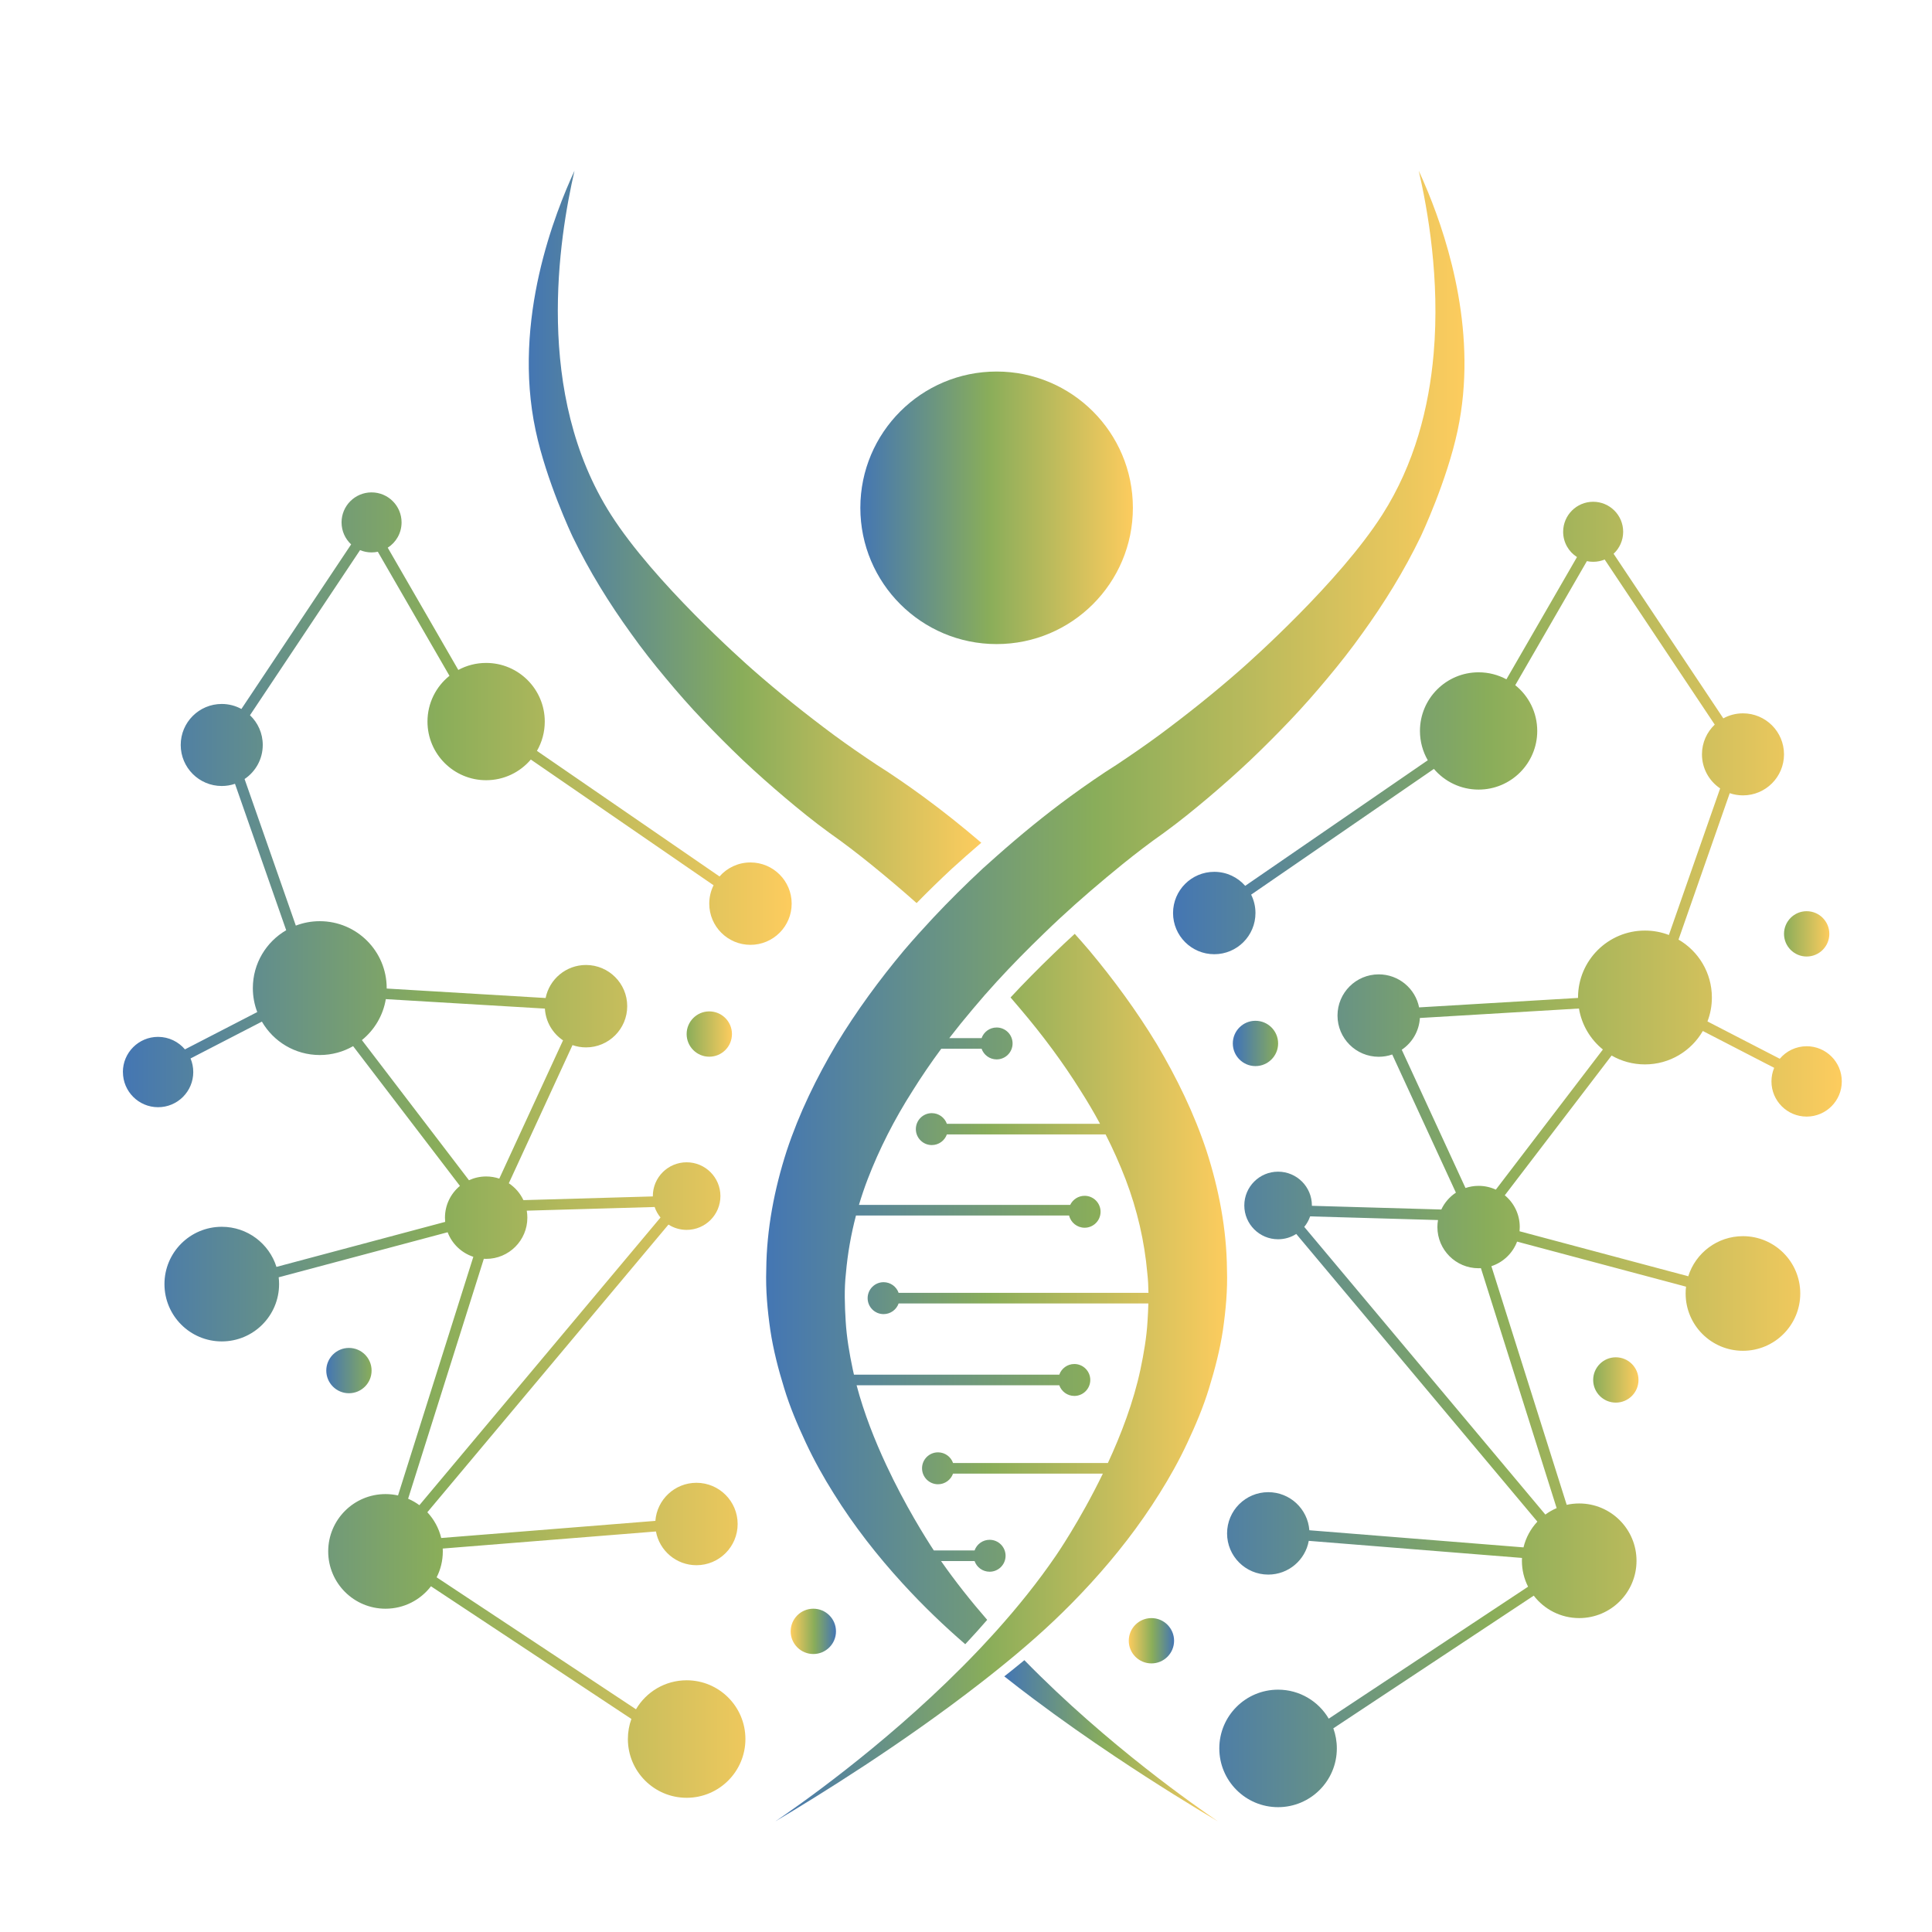 <?xml version="1.0" encoding="UTF-8"?> <svg xmlns="http://www.w3.org/2000/svg" xmlns:xlink="http://www.w3.org/1999/xlink" id="_Слой_1" data-name="Слой 1" viewBox="0 0 1417.32 1417.32"><defs><style> .cls-1 { fill: url(#_Безымянный_градиент_8-5); } .cls-2 { fill: url(#_Безымянный_градиент_36); } .cls-3 { fill: url(#_Безымянный_градиент_18); } .cls-4 { fill: url(#_Безымянный_градиент_27-2); } .cls-5 { fill: url(#_Безымянный_градиент_8); } .cls-6 { fill: url(#_Безымянный_градиент_29-2); } .cls-7 { fill: url(#_Безымянный_градиент_29); } .cls-8 { fill: url(#_Безымянный_градиент_38); } .cls-9 { fill: url(#_Безымянный_градиент_8-4); } .cls-10 { fill: url(#_Безымянный_градиент_8-2); } .cls-11 { fill: url(#_Безымянный_градиент_8-7); } .cls-12 { fill: url(#_Безымянный_градиент_27); } .cls-13 { fill: url(#_Безымянный_градиент_8-6); } .cls-14 { fill: url(#_Безымянный_градиент_8-3); } </style><linearGradient id="_Безымянный_градиент_8" data-name="Безымянный градиент 8" x1="562.03" y1="665.75" x2="1074.35" y2="665.75" gradientUnits="userSpaceOnUse"><stop offset="0" stop-color="#4476b3"></stop><stop offset=".47" stop-color="#89ad5a"></stop><stop offset="1" stop-color="#fdcc5e"></stop></linearGradient><linearGradient id="_Безымянный_градиент_8-2" data-name="Безымянный градиент 8" x1="736.75" y1="1277.03" x2="893.45" y2="1277.03" xlink:href="#_Безымянный_градиент_8"></linearGradient><linearGradient id="_Безымянный_градиент_8-3" data-name="Безымянный градиент 8" x1="387.89" y1="393.9" x2="719.86" y2="393.9" xlink:href="#_Безымянный_градиент_8"></linearGradient><linearGradient id="_Безымянный_градиент_8-4" data-name="Безымянный градиент 8" x1="568.8" y1="1010.62" x2="900.21" y2="1010.62" xlink:href="#_Безымянный_градиент_8"></linearGradient><linearGradient id="_Безымянный_градиент_8-5" data-name="Безымянный градиент 8" x1="631.15" y1="372.53" x2="831.09" y2="372.53" xlink:href="#_Безымянный_градиент_8"></linearGradient><linearGradient id="_Безымянный_градиент_36" data-name="Безымянный градиент 36" x1="904.39" y1="765.47" x2="937.63" y2="765.47" gradientUnits="userSpaceOnUse"><stop offset="0" stop-color="#4778af"></stop><stop offset=".08" stop-color="#4476b3"></stop><stop offset="1" stop-color="#89ad5a"></stop></linearGradient><linearGradient id="_Безымянный_градиент_29" data-name="Безымянный градиент 29" x1="1308.75" y1="685.08" x2="1342" y2="685.08" gradientUnits="userSpaceOnUse"><stop offset="0" stop-color="#89ad5a"></stop><stop offset="1" stop-color="#fdcc5e"></stop></linearGradient><linearGradient id="_Безымянный_градиент_27" data-name="Безымянный градиент 27" x1="828.07" y1="1203.66" x2="861.31" y2="1203.66" gradientUnits="userSpaceOnUse"><stop offset="0" stop-color="#fdcc5e"></stop><stop offset=".52" stop-color="#89ad5a"></stop><stop offset="1" stop-color="#4476b3"></stop></linearGradient><linearGradient id="_Безымянный_градиент_29-2" data-name="Безымянный градиент 29" x1="1168.75" y1="1012.34" x2="1202" y2="1012.34" xlink:href="#_Безымянный_градиент_29"></linearGradient><linearGradient id="_Безымянный_градиент_8-6" data-name="Безымянный градиент 8" x1="860.56" y1="846.92" x2="1351.17" y2="846.92" xlink:href="#_Безымянный_градиент_8"></linearGradient><linearGradient id="_Безымянный_градиент_38" data-name="Безымянный градиент 38" x1="503.72" y1="758.58" x2="536.96" y2="758.58" gradientUnits="userSpaceOnUse"><stop offset="0" stop-color="#89ad5a"></stop><stop offset="1" stop-color="#fdcc5e"></stop></linearGradient><linearGradient id="_Безымянный_градиент_27-2" data-name="Безымянный градиент 27" x1="580.04" y1="1196.77" x2="613.28" y2="1196.77" xlink:href="#_Безымянный_градиент_27"></linearGradient><linearGradient id="_Безымянный_градиент_18" data-name="Безымянный градиент 18" x1="239.35" y1="1005.46" x2="272.6" y2="1005.46" gradientUnits="userSpaceOnUse"><stop offset="0" stop-color="#4476b3"></stop><stop offset="1" stop-color="#89ad5a"></stop></linearGradient><linearGradient id="_Безымянный_градиент_8-7" data-name="Безымянный градиент 8" x1="90.18" y1="840.03" x2="580.8" y2="840.03" xlink:href="#_Безымянный_градиент_8"></linearGradient></defs><g><path class="cls-5" d="m1069.31,315.85c-7.89,36.98-26.36,76.3-27.21,78.05-12.05,24.93-26.64,48.55-42.8,70.9-8.01,11.26-16.54,22.1-25.39,32.67-8.81,10.59-17.9,20.94-27.39,30.91-9.49,9.96-19.2,19.7-29.18,29.21-10,9.45-20.32,18.56-30.84,27.49-10.58,8.9-21.22,17.6-32.72,25.94l-8.15,5.85-7.47,5.59c-5.01,3.81-10,7.76-14.96,11.76-15.5,12.6-30.77,25.61-45.43,39.22-4.04,3.74-8.04,7.53-11.96,11.36-11.94,11.51-23.57,23.3-34.69,35.46-5.95,6.51-11.76,13.13-17.38,19.86-5.96,7.03-11.76,14.19-17.35,21.46h23.71c1.59-4.55,5.93-7.8,11.03-7.8,6.47,0,11.7,5.23,11.7,11.7s-5.23,11.7-11.7,11.7c-5.11,0-9.44-3.27-11.03-7.82h-29.58c-7.46,10.08-14.51,20.39-21.07,30.91-13.27,20.77-24.38,42.56-32.97,64.92-2.36,6.18-4.48,12.43-6.35,18.72h154.97c1.9-3.94,5.92-6.66,10.58-6.66,6.46,0,11.7,5.25,11.7,11.72s-5.25,11.7-11.7,11.7c-5.52,0-10.17-3.83-11.39-8.97h-156.34c-3.67,13.94-6.14,28.09-7.38,42.3-1.32,11.66-.89,23.39-.18,35.21.7,11.83,2.72,23.68,5.23,35.51.26,1.25.54,2.49.84,3.74h150.64c1.59-4.55,5.92-7.82,11.03-7.82,6.47,0,11.7,5.25,11.7,11.7s-5.23,11.72-11.7,11.72c-5.11,0-9.44-3.27-11.03-7.82h-148.7c5.37,20.37,13.34,40.46,21.7,58.36,13.94,29.88,28.97,53.71,34.95,62.82h29.89c1.61-4.56,5.95-7.82,11.03-7.82,6.47,0,11.72,5.25,11.72,11.72s-5.25,11.7-11.72,11.7c-5.1,0-9.44-3.27-11.03-7.82h-24.59c10.41,14.88,21.84,29.31,33.85,43.13-2.28,2.64-4.59,5.25-6.91,7.84-1.1,1.22-2.21,2.45-3.34,3.67-1.92,2.14-3.87,4.26-5.85,6.36-15.1-13.08-30.22-27.38-46.02-44.67-18.49-20.23-35.62-42.09-50.46-65.91-7.47-11.87-14.36-24.22-20.4-37.13-.14-.3-.27-.59-.41-.89-5.88-12.61-11.39-25.56-15.51-39.14-4.29-13.85-7.98-28.04-10.19-42.65-2.1-14.59-3.49-29.49-2.98-44.4.25-29.84,6-59.28,14.97-87.07,9.18-27.79,21.97-53.82,36.49-78.34,14.78-24.4,31.53-47.2,49.49-68.69,6.96-8.15,14.11-16.1,21.39-23.89,11.77-12.54,23.96-24.62,36.49-36.27,3.37-3.06,6.76-6.11,10.17-9.09,17.32-15.34,35.17-30,53.86-43.67,5.6-4.08,11.24-8.12,17.02-12.06l8.79-5.93,8.34-5.37c10.3-6.87,20.92-14.15,31.21-21.72,20.58-15.25,40.7-31.31,60-48.29,6.87-6.04,72.11-63.95,103.69-113.4,23.72-37.15,34.26-78.7,37.68-118.07v-.05c4.75-54.91-4.35-105.57-10.91-134.21,1.99,4.34,4.38,9.73,6.95,16.02,15.08,36.93,36.43,104.85,21.54,174.54Z"></path><path class="cls-10" d="m893.45,1336.16c-17.82-10.63-44.95-27.2-75.6-47.71-19.05-12.73-39.47-26.99-59.87-42.31h-.01c-7.1-5.33-14.19-10.77-21.22-16.35,1.88-1.47,3.75-2.97,5.62-4.46.96-.77,1.91-1.54,2.87-2.32,2.09-1.69,4.18-3.38,6.25-5.1,61.23,62.68,127.15,108.15,141.96,118.25Z"></path><path class="cls-14" d="m719.86,618.26c-7.24,6.17-14.37,12.47-21.43,18.9-8.86,8.23-17.53,16.68-26,25.34-10.91-9.71-22.08-19.12-33.38-28.3-4.96-4-9.95-7.95-14.96-11.76l-7.47-5.59-8.15-5.85c-11.5-8.34-22.14-17.03-32.72-25.94-10.52-8.93-20.84-18.04-30.85-27.49-9.96-9.51-19.69-19.25-29.16-29.21-9.49-9.97-18.59-20.32-27.39-30.91-8.85-10.56-17.39-21.4-25.39-32.67-16.17-22.35-30.76-45.96-42.8-70.9-.85-1.76-19.33-41.07-27.21-78.05-17.42-81.56,14.77-160.7,28.49-190.56-11.25,49.18-30.03,163.36,26.77,252.34,31.57,49.45,96.82,107.36,103.69,113.4,19.3,16.98,39.43,33.04,60,48.29,10.28,7.57,20.89,14.85,31.21,21.72l8.34,5.37,8.79,5.93c5.78,3.94,11.42,7.98,17.02,12.06,14.69,10.73,28.83,22.08,42.61,33.86Z"></path><path class="cls-9" d="m897.13,975.81c-2.21,14.62-5.92,28.81-10.19,42.65-4.22,13.89-9.89,27.13-15.92,40.03-6.04,12.91-12.93,25.26-20.4,37.13-14.84,23.82-31.97,45.68-50.47,65.91-18.48,20.21-36,36.36-53.67,51.2-1.4,1.18-2.79,2.35-4.19,3.5-.51.43-1,.84-1.51,1.25-2.25,1.85-4.51,3.7-6.77,5.52-.96.78-1.91,1.55-2.87,2.32-2.01,1.61-4,3.2-6.02,4.78-1.74,1.37-3.49,2.75-5.25,4.11-58.12,45.26-119.33,83.03-151.07,101.94,14.41-9.81,77.18-53.12,136.92-113.15,1.7-1.69,3.39-3.41,5.08-5.14,1.66-1.7,3.31-3.42,4.96-5.14,1.37-1.43,2.73-2.86,4.11-4.3,2.66-2.83,5.32-5.69,7.93-8.59,1.13-1.22,2.24-2.45,3.34-3.67,15.54-17.32,30.33-35.69,43.38-54.77,0,0,17.53-25.28,34.55-60.35h-109.91c-1.61,4.56-5.95,7.82-11.03,7.82-6.47,0-11.72-5.25-11.72-11.72s5.25-11.7,11.72-11.7c5.1,0,9.44,3.27,11.04,7.82h113.59c9.7-20.96,18.81-44.81,23.86-68.56,2.51-11.83,4.53-23.68,5.22-35.51.26-4.34.49-8.65.6-12.97h-183.2c-1.61,4.55-5.93,7.82-11.04,7.82-6.47,0-11.7-5.25-11.7-11.7s5.23-11.72,11.7-11.72c5.1,0,9.44,3.26,11.03,7.82h183.28c-.06-4.84-.3-9.66-.84-14.45-2.05-23.28-7.38-46.43-15.91-68.81-4.29-11.15-9.19-22.17-14.68-32.97h-116.45c-1.61,4.55-5.95,7.82-11.06,7.82-6.46,0-11.7-5.25-11.7-11.72s5.25-11.7,11.7-11.7c5.11,0,9.45,3.27,11.06,7.82h112.37c-4.4-8.19-9.15-16.25-14.2-24.16-13.05-20.92-28.02-40.98-44.3-60.15-2.35-2.82-4.73-5.6-7.16-8.38,10.07-10.84,20.52-21.39,31.22-31.71,5.21-5.07,10.5-10.06,15.87-14.95,3.63,4.02,7.2,8.1,10.73,12.24,17.95,21.48,34.7,44.29,49.48,68.69,14.52,24.52,27.31,50.55,36.5,78.34,8.97,27.79,14.71,57.23,14.97,87.07.51,14.9-.88,29.81-2.98,44.4Z"></path></g><circle class="cls-1" cx="731.12" cy="372.53" r="99.97"></circle><circle class="cls-2" cx="921.01" cy="765.47" r="16.62"></circle><circle class="cls-7" cx="1325.38" cy="685.08" r="16.62"></circle><circle class="cls-12" cx="844.69" cy="1203.66" r="16.62"></circle><circle class="cls-6" cx="1185.38" cy="1012.34" r="16.62"></circle><path class="cls-13" d="m1325.38,767.53c-7.91,0-15,3.57-19.73,9.18l-53.05-27.38c2.1-5.45,3.24-11.37,3.24-17.56,0-18.13-9.84-33.99-24.47-42.47l37.57-107.42c3.05,1.04,6.32,1.61,9.71,1.61,16.62,0,30.1-13.48,30.1-30.1s-13.48-30.08-30.1-30.08c-5.22,0-10.14,1.33-14.42,3.68l-80.5-120.74c4.33-4.01,7.03-9.75,7.03-16.13,0-12.16-9.85-22.02-22.01-22.02s-22.02,9.86-22.02,22.02c0,7.79,4.04,14.64,10.15,18.55l-51.77,89.68c-6.07-3.27-13.02-5.14-20.41-5.14-23.76,0-43.02,19.27-43.02,43.02,0,7.83,2.09,15.18,5.74,21.5l-133.94,92.13c-5.52-6.31-13.64-10.28-22.69-10.28-16.7,0-30.24,13.53-30.24,30.22s13.53,30.22,30.24,30.22,30.22-13.53,30.22-30.22c0-4.84-1.14-9.41-3.17-13.48l134.07-92.24c7.89,9.27,19.64,15.17,32.79,15.17,23.77,0,43.02-19.26,43.02-43.02,0-13.59-6.29-25.7-16.13-33.57l52.56-91.01h.01c1.48.33,3.01.49,4.59.49,2.98,0,5.84-.59,8.43-1.68l80.75,121.12c-5.77,5.48-9.37,13.22-9.37,21.8,0,10.41,5.29,19.6,13.34,25l-37.6,107.53c-5.45-2.1-11.37-3.24-17.56-3.24-27.12,0-49.1,21.98-49.1,49.1v.32l-116.59,6.94c-2.76-13.82-14.97-24.23-29.62-24.23-16.7,0-30.24,13.53-30.24,30.22s13.53,30.24,30.24,30.24c3.48,0,6.8-.59,9.9-1.68l46.72,101.35c-4.62,3.05-8.35,7.34-10.71,12.38l-94.94-2.72v-.26c0-13.68-11.1-24.78-24.8-24.78s-24.78,11.1-24.78,24.78,11.09,24.8,24.78,24.8c4.92,0,9.49-1.43,13.33-3.89l176.89,211.04c-4.88,5.22-8.45,11.69-10.18,18.89l-157.11-12.57c-1.17-15.63-14.22-27.93-30.13-27.93-16.69,0-30.22,13.53-30.22,30.24s13.53,30.22,30.22,30.22c14.82,0,27.16-10.67,29.71-24.75l156.42,12.53c-.04.69-.06,1.4-.06,2.1,0,6.84,1.63,13.3,4.53,19l-146.24,96.81c-7.49-12.72-21.33-21.27-37.17-21.27-23.81,0-43.11,19.29-43.11,43.09s19.3,43.11,43.11,43.11,43.11-19.3,43.11-43.11c0-5.17-.91-10.12-2.57-14.73l147.03-97.33c7.68,10.01,19.77,16.46,33.35,16.46,23.22,0,42.04-18.82,42.04-42.04s-18.82-42.05-42.04-42.05c-3.15,0-6.22.34-9.18,1l-55.25-175.07c8.68-2.84,15.63-9.51,18.85-18.02l123.95,33.05c-.21,1.63-.3,3.3-.3,4.99,0,23.23,18.82,42.05,42.04,42.05s42.05-18.82,42.05-42.05-18.82-42.04-42.05-42.04c-18.82,0-34.75,12.36-40.11,29.42l-123.77-33.02c.1-1.02.15-2.05.15-3.09,0-9.38-4.27-17.76-10.98-23.3l78.36-102.53c7.2,4.15,15.55,6.51,24.45,6.51,18.15,0,34-9.85,42.47-24.51l52.34,27.02c-1.28,3.06-1.99,6.43-1.99,9.96,0,14.26,11.55,25.81,25.8,25.81s25.8-11.55,25.8-25.81-11.55-25.8-25.8-25.8Zm-183.42,338.82c-2.95,1.26-5.73,2.86-8.28,4.74l-176.88-211.04c1.87-2.27,3.34-4.86,4.3-7.71l93.82,2.69c-.29,1.66-.44,3.38-.44,5.14,0,16.69,13.53,30.22,30.22,30.22.58,0,1.14-.01,1.7-.06l55.55,176.01Zm-44.63-233.63c-3.85-1.79-8.12-2.77-12.62-2.77-3.37,0-6.59.55-9.62,1.57l-46.76-101.42c7.6-5.11,12.73-13.6,13.3-23.3l116.7-6.95c2.01,12.09,8.42,22.68,17.56,30.07l-78.55,102.81Z"></path><circle class="cls-8" cx="520.34" cy="758.58" r="16.62"></circle><circle class="cls-4" cx="596.66" cy="1196.77" r="16.62"></circle><circle class="cls-3" cx="255.98" cy="1005.46" r="16.62"></circle><path class="cls-11" d="m90.18,786.44c0,14.26,11.55,25.81,25.8,25.81,14.25,0,25.8-11.55,25.8-25.81,0-3.53-.71-6.9-1.99-9.96l52.34-27.02c8.48,14.66,24.33,24.51,42.47,24.51,8.9,0,17.25-2.36,24.45-6.51l78.36,102.53c-6.7,5.54-10.98,13.92-10.98,23.3,0,1.04.06,2.07.15,3.09l-123.77,33.02c-5.36-17.06-21.29-29.42-40.11-29.42-23.23,0-42.05,18.82-42.05,42.04,0,23.23,18.82,42.05,42.05,42.05,23.22,0,42.04-18.82,42.04-42.05,0-1.69-.1-3.35-.3-4.99l123.95-33.05c3.21,8.52,10.17,15.18,18.85,18.02l-55.25,175.07c-2.95-.66-6.03-1-9.18-1-23.22,0-42.04,18.82-42.04,42.05s18.82,42.04,42.04,42.04c13.59,0,25.67-6.44,33.35-16.46l147.03,97.33c-1.66,4.6-2.57,9.56-2.57,14.73,0,23.81,19.3,43.11,43.11,43.11s43.11-19.3,43.11-43.11c0-23.81-19.3-43.09-43.11-43.09-15.84,0-29.69,8.54-37.17,21.27l-146.24-96.81c2.9-5.7,4.53-12.16,4.53-19,0-.7-.01-1.41-.06-2.1l156.42-12.53c2.56,14.08,14.89,24.75,29.71,24.75,16.69,0,30.22-13.53,30.22-30.22,0-16.7-13.53-30.24-30.22-30.24-15.91,0-28.96,12.29-30.13,27.93l-157.11,12.57c-1.73-7.2-5.3-13.67-10.18-18.89l176.89-211.04c3.83,2.46,8.41,3.89,13.33,3.89,13.7,0,24.78-11.1,24.78-24.8,0-13.68-11.09-24.78-24.78-24.78-13.7,0-24.8,11.1-24.8,24.78v.26s-94.94,2.72-94.94,2.72c-2.36-5.04-6.1-9.33-10.71-12.38l46.72-101.35c3.1,1.09,6.43,1.68,9.9,1.68,16.7,0,30.24-13.54,30.24-30.24,0-16.69-13.53-30.22-30.24-30.22-14.64,0-26.86,10.41-29.62,24.23l-116.59-6.94v-.32c0-27.12-21.98-49.1-49.1-49.1-6.18,0-12.1,1.14-17.56,3.24l-37.6-107.53c8.05-5.4,13.34-14.59,13.34-25,0-8.59-3.6-16.32-9.37-21.8l80.75-121.12c2.6,1.09,5.45,1.68,8.43,1.68,1.58,0,3.1-.17,4.59-.49h.01l52.56,91.01c-9.84,7.87-16.13,19.99-16.13,33.57,0,23.77,19.26,43.02,43.02,43.02,13.15,0,24.91-5.89,32.79-15.17l134.07,92.24c-2.03,4.07-3.17,8.64-3.17,13.48,0,16.69,13.53,30.22,30.22,30.22,16.7,0,30.24-13.53,30.24-30.22,0-16.69-13.53-30.22-30.24-30.22-9.05,0-17.17,3.97-22.69,10.28l-133.94-92.13c3.65-6.32,5.74-13.67,5.74-21.5,0-23.75-19.26-43.02-43.02-43.02-7.39,0-14.34,1.87-20.41,5.14l-51.77-89.68c6.11-3.9,10.15-10.76,10.15-18.55,0-12.16-9.85-22.02-22.02-22.02-12.16,0-22.01,9.86-22.01,22.02,0,6.37,2.71,12.12,7.03,16.13l-80.5,120.74c-4.29-2.35-9.2-3.68-14.42-3.68-16.62,0-30.1,13.46-30.1,30.08,0,16.62,13.48,30.1,30.1,30.1,3.39,0,6.66-.56,9.71-1.61l37.57,107.42c-14.63,8.49-24.47,24.34-24.47,42.47,0,6.18,1.14,12.1,3.24,17.56l-53.05,27.38c-4.73-5.6-11.81-9.18-19.73-9.18-14.25,0-25.8,11.55-25.8,25.8Zm264.77,137.01c.56.04,1.13.06,1.7.06,16.69,0,30.22-13.53,30.22-30.22,0-1.76-.15-3.48-.44-5.14l93.82-2.69c.96,2.84,2.43,5.44,4.3,7.71l-176.88,211.04c-2.55-1.88-5.33-3.48-8.28-4.74l55.55-176.01Zm-89.47-160.42c9.14-7.39,15.55-17.98,17.56-30.07l116.7,6.95c.56,9.7,5.7,18.19,13.3,23.3l-46.76,101.42c-3.02-1.02-6.25-1.57-9.62-1.57-4.51,0-8.78.99-12.62,2.77l-78.55-102.81Z"></path></svg> 